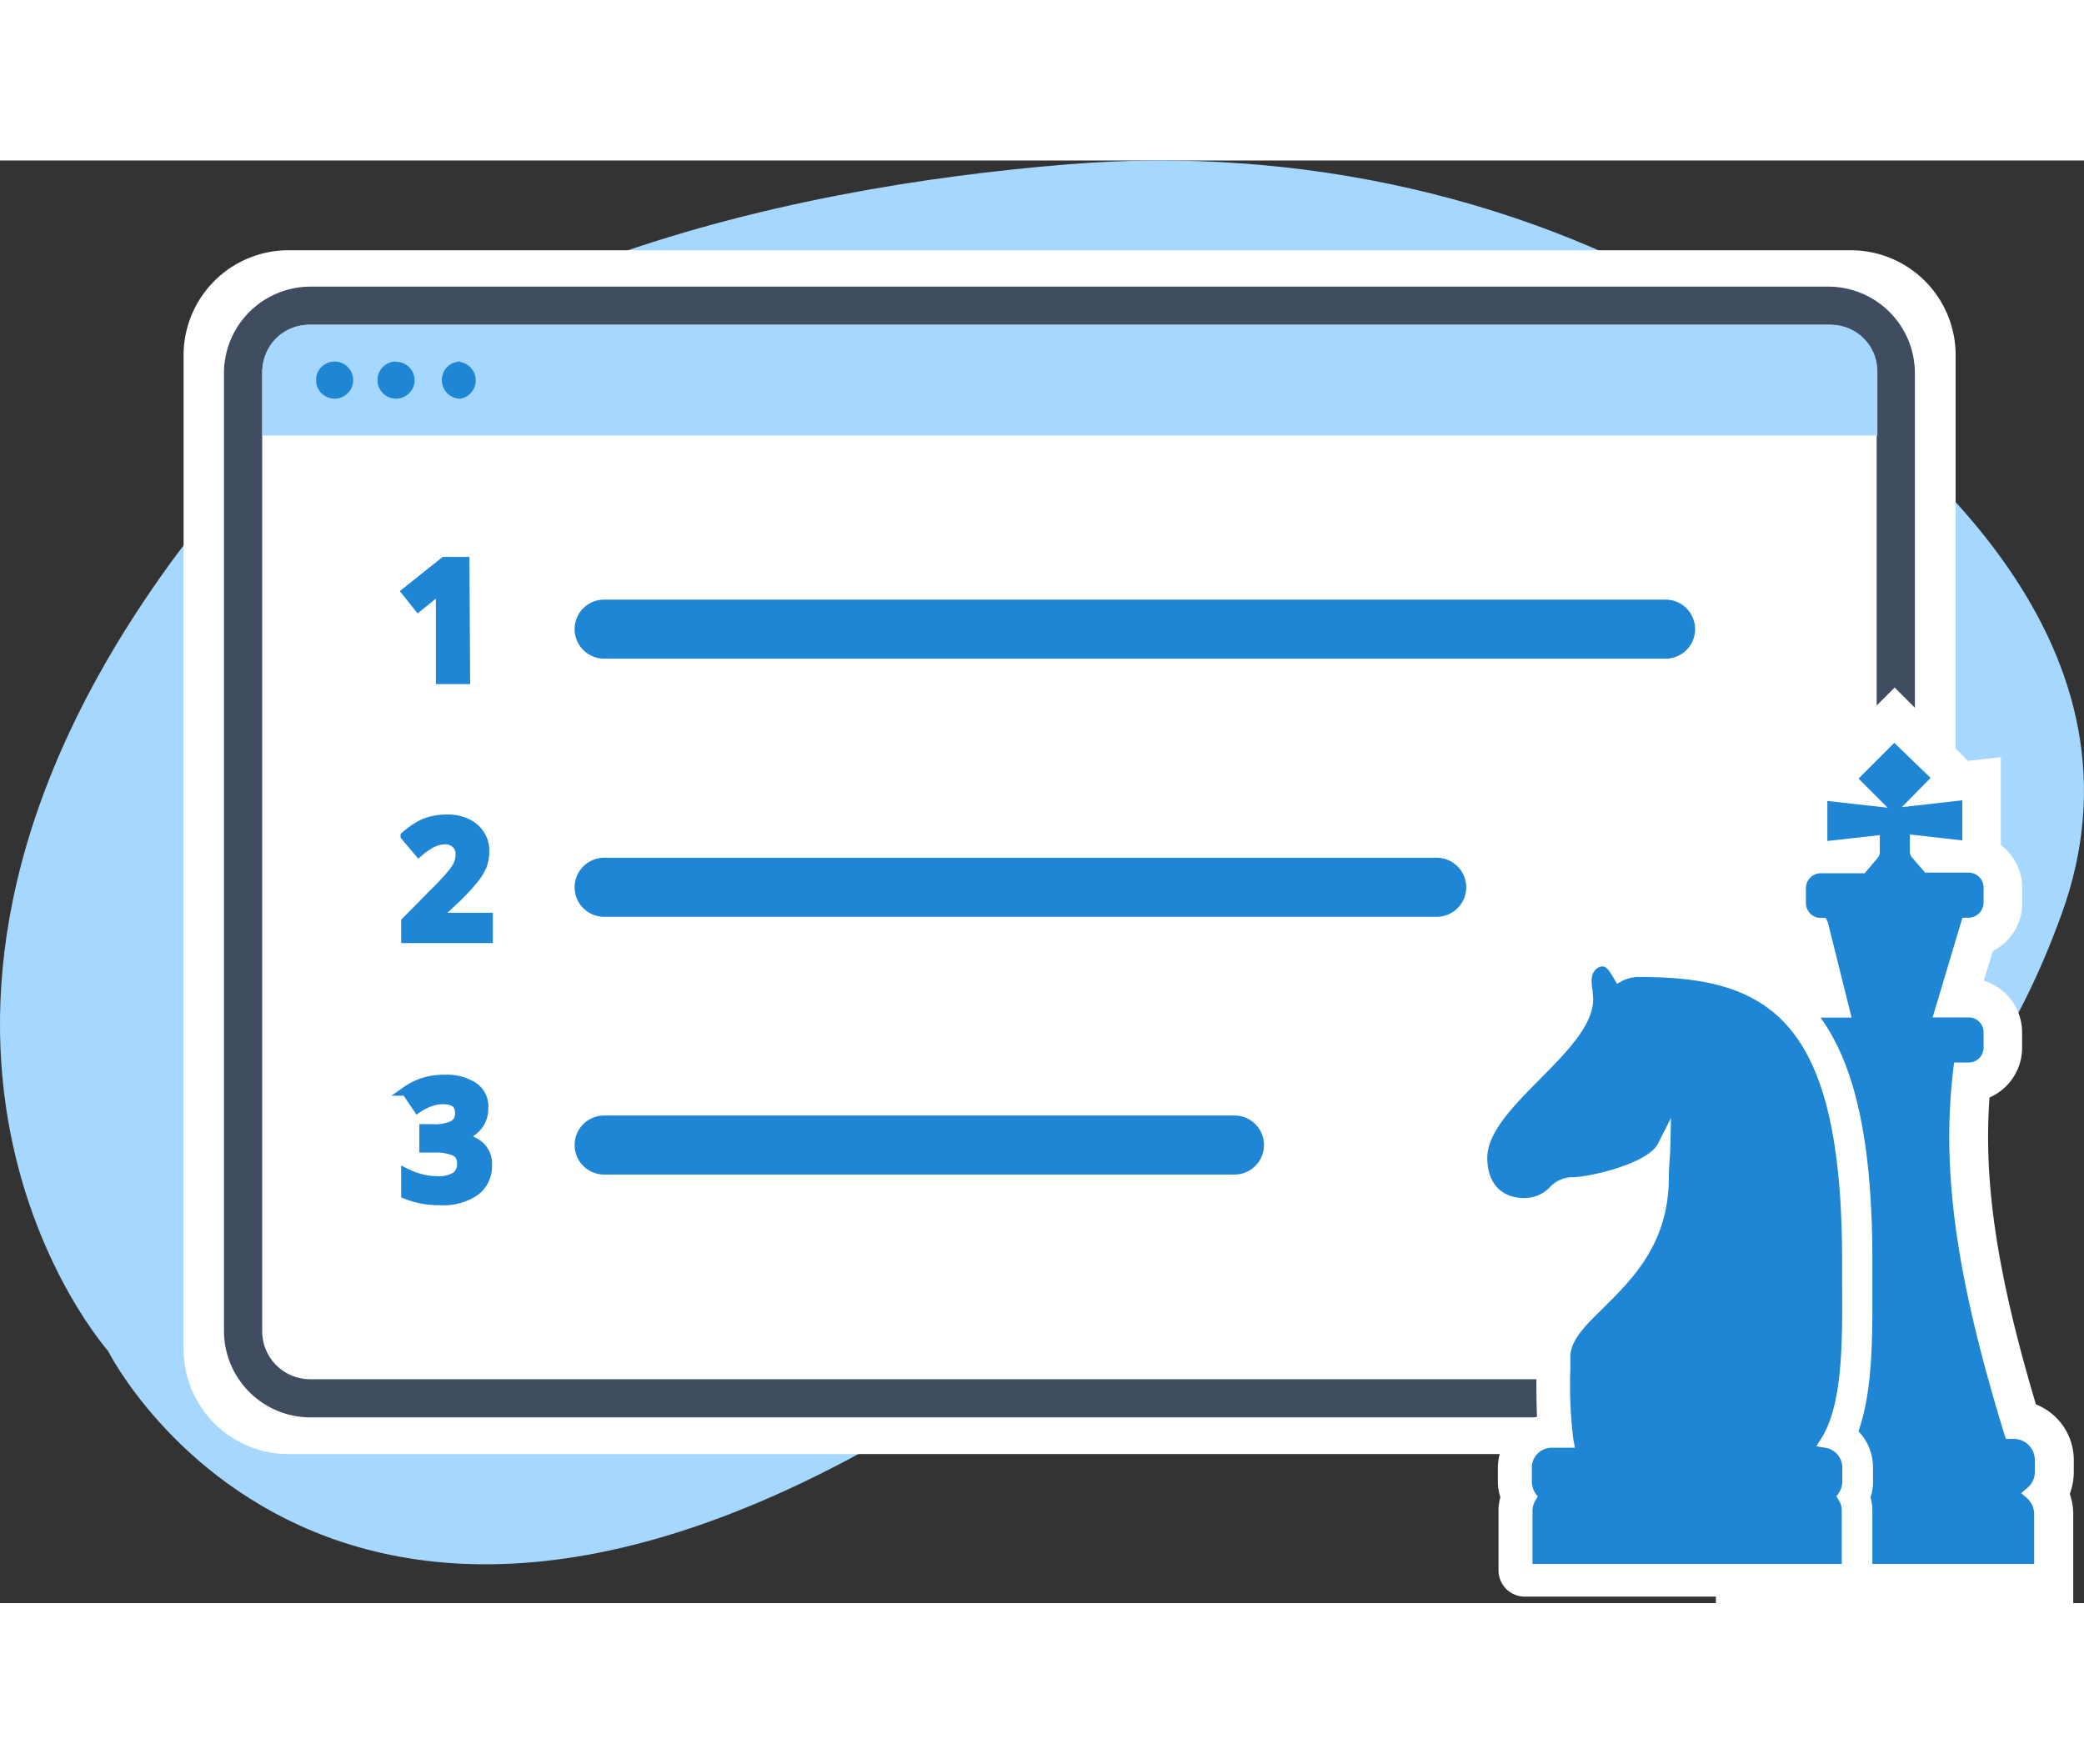 <?xml version="1.0" encoding="UTF-8"?>
<svg xmlns="http://www.w3.org/2000/svg" viewBox="0 0 224.53 155.42" width="224.53" height="190">
  <rect x="0" y="0" width="224.53" height="155.42" fill="#333333" stroke="none"/>
  <title>Outrank Top 3</title>
  <g id="Layer_2" data-name="Layer 2">
    <g id="layer">
      <g id="Outrank_Top_3" data-name="Outrank Top 3">
        <path d="M167.24,111.86s36.87,18.93,54.87-30.65c10.2-28.14-13.79-50.46-36.47-64.51C165.2,4.05,140.1-1.63,115.11.41c-31,2.51-73.85,11.77-96.26,42.29-37.68,51.26-7.23,85.52-7.23,85.52s27.77,55.64,106.7-6.09C118.32,122.13,140.77,103.66,167.24,111.86Z" style="fill:#a6d7ff"></path>
        <path d="M199.39,139.36H31.09a11.3,11.3,0,0,1-11.31-11.31V21A11.31,11.31,0,0,1,31.09,9.67h168.3A11.3,11.3,0,0,1,210.7,21V128.05A11.32,11.32,0,0,1,199.39,139.36Z" style="fill:#fff"></path>
        <path d="M197.05,135.41H33.44a9.33,9.33,0,0,1-9.31-9.3V22.89a9.33,9.33,0,0,1,9.31-9.3H197a9.33,9.33,0,0,1,9.31,9.3V126.11A9.3,9.3,0,0,1,197.05,135.41ZM33.44,17.7a5.17,5.17,0,0,0-5.19,5.19V126.11a5.17,5.17,0,0,0,5.19,5.19H197a5.17,5.17,0,0,0,5.19-5.19V22.89A5.17,5.17,0,0,0,197,17.7Z" style="fill:#404d61"></path>
        <path d="M197.21,17.7H33.27a5,5,0,0,0-5,5v6.93h174V22.72A5,5,0,0,0,197.21,17.7Z" style="fill:#a6d7ff"></path>
        <path d="M38.05,23.66a2,2,0,0,1-2,2,2,2,0,1,1,2-2Zm4.62-2a2,2,0,1,0,2,2A2,2,0,0,0,42.67,21.69Zm6.93,0a2,2,0,0,0-2,2,2,2,0,0,0,2,2,2,2,0,0,0,0-3.94Z" style="fill:#1e86d5"></path>
        <path d="M219.93,141.27V140a3,3,0,0,0-2.91-3h-.4c-5.19-16.93-6.79-28.3-5.49-39.14h.94a2.32,2.32,0,0,0,2.31-2.31V93.89a2.32,2.32,0,0,0-2.31-2.31h-2.94l2.81-9.33h.13a2.32,2.32,0,0,0,2.31-2.31V78.3A2.32,2.32,0,0,0,212.07,76h-4.35l-1.24-1.41a.26.26,0,0,1-.06-.16V73.35l5.65.63V68.09l-5.32.6,2.21-2.2-4.85-4.75-4.85,4.85,2.2,2.21-5.32-.61v5.89l5.66-.63v1.07a.43.43,0,0,1-.1.23l-1.14,1.34h-4.38a2.32,2.32,0,0,0-2.31,2.31V80a2.32,2.32,0,0,0,2.31,2.31h.1l2.34,9.33h-2.44A2.32,2.32,0,0,0,193.87,94v1.64a2.32,2.32,0,0,0,2.31,2.31h.93c1.31,10.87-.26,22.21-5.45,39.14h-.4a3,3,0,0,0-2.91,3v1.31a2.94,2.94,0,0,0,1.07,2.27,2.85,2.85,0,0,0-1,2.21v6.06h31.49v-6.13a2.89,2.89,0,0,0-1-2.2A3,3,0,0,0,219.93,141.27Z" style="fill:#fff"></path>
        <path d="M223.38,155.42H184.87v-9.64a6.42,6.42,0,0,1,.37-2.14,6.2,6.2,0,0,1-.44-2.34V140a6.49,6.49,0,0,1,4.08-6c4.15-14,5.66-23.89,5-33a5.82,5.82,0,0,1-3.51-5.36V93.92a5.79,5.79,0,0,1,3.84-5.45l-.83-3.38a5.75,5.75,0,0,1-3-5V78.4a5.82,5.82,0,0,1,2.3-4.65V64.28l3.55.4,7.9-7.9,7.89,7.9,3.55-.4v9.47a5.8,5.8,0,0,1,2.31,4.65V80a5.78,5.78,0,0,1-3.15,5.15l-1,3.21A5.84,5.84,0,0,1,217.86,94V95.6a5.85,5.85,0,0,1-3.51,5.35c-.67,9.17.83,19.07,5,33.06a6.45,6.45,0,0,1,4.08,6v1.3a6.89,6.89,0,0,1-.43,2.35,6.59,6.59,0,0,1,.37,2.14v9.6Zm-31.52-7h24.46v-2.34l-2.94-2.54,3-2.51v-.47H214l-.77-2.48c-5.36-17.43-7-29.2-5.59-40.58l.27-2.31h-3.51L209,79.6h-2.95l-2-2.27-1.94,2.27h-3l.53,1.88L203,95.16h-2.81l.26,2.31c1.38,11.41-.23,23.15-5.58,40.58l-.77,2.48h-2.41v.5l3,2.51-3,2.54v2.31Z" style="fill:#fff"></path>
        <path d="M219.93,141.27V140a3,3,0,0,0-2.91-3h-.4c-5.19-16.93-6.79-28.3-5.49-39.14h.94a2.32,2.32,0,0,0,2.31-2.31V93.89a2.32,2.32,0,0,0-2.31-2.31h-2.94l2.81-9.33h.13a2.32,2.32,0,0,0,2.31-2.31V78.3A2.32,2.32,0,0,0,212.07,76h-4.35l-1.24-1.41a.26.26,0,0,1-.06-.16V73.35l5.65.63V68.09l-5.32.6,2.21-2.2-4.85-4.75-4.85,4.85,2.2,2.21-5.32-.61v5.89l5.66-.63v1.07a.43.43,0,0,1-.1.23l-1.14,1.34h-4.38a2.32,2.32,0,0,0-2.31,2.31V80a2.32,2.32,0,0,0,2.31,2.31h.1l2.34,9.33h-2.44A2.32,2.32,0,0,0,193.87,94v1.64a2.32,2.32,0,0,0,2.31,2.31h.93c1.31,10.87-.26,22.21-5.45,39.14h-.4a3,3,0,0,0-2.91,3v1.31a2.94,2.94,0,0,0,1.07,2.27,2.85,2.85,0,0,0-1,2.21v6.06h31.49v-6.13a2.89,2.89,0,0,0-1-2.2A3,3,0,0,0,219.93,141.27Z" style="fill:#1e86d5"></path>
        <path d="M220.57,152.61H187.68v-6.83a3.53,3.53,0,0,1,.77-2.2,3.51,3.51,0,0,1-.8-2.31V140a3.68,3.68,0,0,1,3.51-3.68c5-16.23,6.52-27.27,5.35-37.74h-.3a3,3,0,0,1-3-3V93.89a3,3,0,0,1,3-3h1.54l-2-8A3,3,0,0,1,193.2,80V78.33a3,3,0,0,1,3-3h4.08l.87-1.14-5.65.64V67.36l4.08.46-1.3-1.3,5.85-5.86L210,66.52l-1.31,1.3,4.08-.46v7.46l-5.65-.64v.1l.9,1h4a3,3,0,0,1,3,3V80a3,3,0,0,1-2.61,3l-2.37,7.93h2a3,3,0,0,1,3,3v1.64a3,3,0,0,1-3,3h-.3c-1.13,10.47.4,21.51,5.36,37.74a3.66,3.66,0,0,1,3.51,3.68v1.31a3.84,3.84,0,0,1-.8,2.3,3.58,3.58,0,0,1,.77,2.21v6.83Zm-31.49-1.41h30.08v-5.42a2.32,2.32,0,0,0-.77-1.67l-.63-.54.63-.53a2.23,2.23,0,0,0,.84-1.74V140a2.26,2.26,0,0,0-2.21-2.27h-.9l-.17-.5c-5.22-17-6.82-28.48-5.49-39.45l.07-.6h1.57a1.61,1.61,0,0,0,1.61-1.61V93.92a1.6,1.6,0,0,0-1.61-1.6h-3.88l3.21-10.74H212A1.65,1.65,0,0,0,213.71,80V78.33a1.61,1.61,0,0,0-1.61-1.61h-4.68L206,75.09a1,1,0,0,1-.23-.64V72.61l5.65.64V68.93l-6.52.74L208,66.52l-3.91-3.78-3.85,3.85,3.14,3.14L196.88,69v4.31l5.65-.63v1.84a1,1,0,0,1-.3.7l-1.33,1.57h-4.72a1.61,1.61,0,0,0-1.61,1.61V80a1.6,1.6,0,0,0,1.61,1.6h.53l.24.54,2.54,10.2h-3.35a1.61,1.61,0,0,0-1.6,1.61v1.64a1.6,1.6,0,0,0,1.6,1.6h1.58l.06.61c1.34,11-.26,22.38-5.48,39.44l-.17.51h-.94a2.24,2.24,0,0,0-2.21,2.27v1.31a2.26,2.26,0,0,0,.84,1.74l.64.53-.64.54a2.18,2.18,0,0,0-.77,1.67v5.35Z" style="fill:#fff"></path>
        <path d="M199.16,140.83a2.85,2.85,0,0,0-2.38-2.84c2.41-3.88,2.34-10.81,2.31-17v-2.38c0-26.36-7.86-31.35-22.35-31.35a4.38,4.38,0,0,0-2.31.51c0-.07-.1-.14-.13-.2-.34-.61-.84-1.41-1.71-1.41a2,2,0,0,0-1.87,2.24,6.27,6.27,0,0,0,.1,1.14c0,.33.06.64.06.87,0,2.51-2.81,5.35-5.52,8.1-2.87,2.91-5.89,5.92-5.89,9s1.88,5,4.69,5a4.4,4.4,0,0,0,3.21-1.34,2.65,2.65,0,0,1,1.91-.9c1.87,0,8.63-1.44,9.9-4,0,.6-.07,1.2-.1,1.77s-.07,1.1-.07,1.5c0,6.86-3.81,10.61-6.89,13.62-2,2-3.71,3.65-3.71,5.72v1.34a50,50,0,0,0,.33,7.8h-1.67a2.86,2.86,0,0,0-2.81,2.87v1.48a3.08,3.08,0,0,0,.5,1.64,2.78,2.78,0,0,0-.43,1.5v6.43h34.76v-6.46a2.92,2.92,0,0,0-.44-1.51,3.06,3.06,0,0,0,.51-1.64Z" style="fill:#fff"></path>
        <path d="M199.09,154.72H164.26a2.83,2.83,0,0,1-2.81-2.81v-6.46a5,5,0,0,1,.2-1.44,5.56,5.56,0,0,1-.27-1.67v-1.48a5.73,5.73,0,0,1,4.22-5.52c-.07-1.47-.07-3.21-.07-5.15v-1.3c0-3.25,2.31-5.52,4.55-7.73,2.58-2.55,5.25-5.15,5.89-9.54a28.34,28.34,0,0,1-6.63,1.44,1.18,1.18,0,0,1-.23.2,7.21,7.21,0,0,1-5.05,2c-4.35,0-7.5-3.31-7.5-7.83,0-4.21,3.42-7.63,6.69-10.94,1.88-1.9,4.72-4.75,4.72-6.12a3.22,3.22,0,0,0-.06-.5,11,11,0,0,1-.14-1.51,4.76,4.76,0,0,1,4.69-5.05,4.22,4.22,0,0,1,2.94,1.2c.4,0,.8-.06,1.2-.06,18.34,0,25.13,9.27,25.13,34.16V121c0,5.39.1,11.38-1.5,15.9a5.67,5.67,0,0,1,1.57,4v1.47a5.51,5.51,0,0,1-.27,1.67,5.33,5.33,0,0,1,.2,1.44v6.43A2.59,2.59,0,0,1,199.09,154.72Zm-32-5.62h29.21v-3.65a2.86,2.86,0,0,1,0-3.08v-1.51c0-.06,0-.06,0-.06a2.81,2.81,0,0,1-1.94-4.25c2-3.18,1.94-10,1.87-15.49v-2.41c0-26.5-8.1-28.54-19.54-28.54a2.22,2.22,0,0,0-.94.13,3.06,3.06,0,0,1-2.1.24c0,3.64-3.25,6.89-6.36,10-2.28,2.28-5.09,5.12-5.09,7,0,1,.34,2.24,1.88,2.24.6,0,.8-.17,1.34-.67a5.26,5.26,0,0,1,3.74-1.57c1.78,0,6.69-1.44,7.43-2.51a2.77,2.77,0,0,1,3.18-1.44,2.84,2.84,0,0,1,2.14,2.81c0,.63-.07,1.3-.1,1.87s-.07,1-.07,1.34c0,8-4.48,12.41-7.73,15.63-1.4,1.4-2.87,2.81-2.87,3.71v1.34a54,54,0,0,0,.26,7.23,2.82,2.82,0,0,1-.56,2.34,2.78,2.78,0,0,1-2.18,1H167v1.54a2.87,2.87,0,0,1,.07,3.12Z" style="fill:#fff"></path>
        <path d="M199.16,140.83a2.85,2.85,0,0,0-2.38-2.84c2.41-3.88,2.34-10.81,2.31-17v-2.38c0-26.36-7.86-31.35-22.35-31.35a4.38,4.38,0,0,0-2.31.51c0-.07-.1-.14-.13-.2-.34-.61-.84-1.41-1.71-1.41a2,2,0,0,0-1.87,2.24,6.27,6.27,0,0,0,.1,1.14c0,.33.06.64.06.87,0,2.51-2.81,5.35-5.52,8.1-2.87,2.91-5.89,5.92-5.89,9s1.88,5,4.69,5a4.4,4.4,0,0,0,3.21-1.34,2.65,2.65,0,0,1,1.91-.9c1.87,0,8.63-1.44,9.9-4,0,.6-.07,1.2-.1,1.77s-.07,1.1-.07,1.5c0,6.86-3.81,10.61-6.89,13.62-2,2-3.71,3.65-3.71,5.72v1.34a50,50,0,0,0,.33,7.8h-1.67a2.86,2.86,0,0,0-2.81,2.87v1.48a3.08,3.08,0,0,0,.5,1.64,2.78,2.78,0,0,0-.43,1.5v6.43h34.76v-6.46a2.92,2.92,0,0,0-.44-1.51,3.06,3.06,0,0,0,.51-1.64Z" style="fill:#1e86d5"></path>
        <path d="M199.79,152.61H163.56v-7.16a3.29,3.29,0,0,1,.33-1.47,3.49,3.49,0,0,1-.4-1.64v-1.48a3.55,3.55,0,0,1,3.51-3.58h.87a56.17,56.17,0,0,1-.2-7.09v-1.34c0-2.34,1.81-4.15,4-6.22,3-2.91,6.69-6.56,6.69-13.12,0-.36,0-.87.07-1.43-2.68,1.94-7.73,2.84-9.1,2.84-.64,0-.87.23-1.44.7a5.11,5.11,0,0,1-3.68,1.54c-3.18,0-5.39-2.37-5.39-5.72s3.08-6.46,6.09-9.47c2.61-2.64,5.32-5.39,5.32-7.59a5.78,5.78,0,0,0-.07-.77,9.17,9.17,0,0,1-.1-1.27,2.68,2.68,0,0,1,2.58-3,2.57,2.57,0,0,1,2.14,1.44,6.14,6.14,0,0,1,2-.3c15,0,23,5.12,23,32.05V121c0,5.85.11,12.44-2,16.59a3.65,3.65,0,0,1,2.08,3.25v1.47a3.47,3.47,0,0,1-.41,1.64,3.2,3.2,0,0,1,.34,1.47v7.23ZM165,151.2h33.43v-5.75a2,2,0,0,0-.34-1.14l-.23-.4.26-.37a2.28,2.28,0,0,0,.37-1.24v-1.47a2.16,2.16,0,0,0-1.8-2.14l-1-.17.57-.9c2.31-3.71,2.24-10.57,2.21-16.63v-2.38c0-25.76-7.6-30.64-21.65-30.64a3.9,3.9,0,0,0-2,.4l-.6.33-.47-.8c-.36-.6-.67-1.07-1.1-1.07s-1.17.4-1.17,1.54a5,5,0,0,0,.1,1c0,.36.07.7.07,1,0,2.81-2.92,5.75-5.73,8.59s-5.68,5.73-5.68,8.5,1.57,4.32,4,4.32a3.76,3.76,0,0,0,2.74-1.17,3.31,3.31,0,0,1,2.38-1.07c1.87,0,8.19-1.47,9.27-3.62l1.4-2.77-.07,3.11c0,.6-.06,1.24-.1,1.81s-.06,1.1-.06,1.47c0,7.16-3.95,11-7.1,14.12-1.87,1.84-3.51,3.44-3.51,5.22v1.34a47.44,47.44,0,0,0,.33,7.62l.17.84h-2.54a2.14,2.14,0,0,0-2.11,2.17v1.48a2.25,2.25,0,0,0,.37,1.23l.27.37-.24.4a2.29,2.29,0,0,0-.33,1.14v5.72Z" style="fill:#fff"></path>
        <path d="M179.45,53.67H65.09a3.18,3.18,0,1,1,0-6.36H179.45a3.18,3.18,0,1,1,0,6.36Z" style="fill:#1e86d5"></path>
        <path d="M154.79,81.48H65.09a3.18,3.18,0,1,1,0-6.36h89.7a3.18,3.18,0,1,1,0,6.36Z" style="fill:#1e86d5"></path>
        <path d="M133,109.25H65.09a3.18,3.18,0,1,1,0-6.36H133a3.18,3.18,0,1,1,0,6.36Z" style="fill:#1e86d5"></path>
        <g style="isolation:isolate">
          <path d="M50.15,55.91H47.46V48.56l0-1.2,0-1.32a10.48,10.48,0,0,1-.93.87l-1.46,1.18-1.29-1.62,4.09-3.26h2.21Z" style="fill:#1e86d5"></path>
        </g>
        <g style="isolation:isolate">
          <path d="M50.15,55.91H47.46V48.56l0-1.2,0-1.32a10.48,10.48,0,0,1-.93.87l-1.46,1.18-1.29-1.62,4.09-3.26h2.21Z" style="fill:none;stroke:#1e86d5;stroke-miterlimit:10"></path>
        </g>
        <g style="isolation:isolate">
          <path d="M52.6,83.81H43.72V82l3.19-3.23a25.27,25.27,0,0,0,1.85-2,4.44,4.44,0,0,0,.63-1,2.53,2.53,0,0,0,.19-1,1.43,1.43,0,0,0-.42-1.13A1.64,1.64,0,0,0,48,73.17a3.3,3.3,0,0,0-1.43.34,7.48,7.48,0,0,0-1.45,1l-1.46-1.73a9,9,0,0,1,1.56-1.13,5.64,5.64,0,0,1,1.34-.51,6.84,6.84,0,0,1,1.63-.18,4.85,4.85,0,0,1,2.11.44,3.35,3.35,0,0,1,1.41,1.21,3.2,3.2,0,0,1,.51,1.79A4.52,4.52,0,0,1,51.94,76a6.38,6.38,0,0,1-1,1.57A23.18,23.18,0,0,1,48.7,79.9l-1.63,1.53v.12H52.6Z" style="fill:#1e86d5"></path>
        </g>
        <g style="isolation:isolate">
          <path d="M52.6,83.81H43.72V82l3.19-3.23a25.27,25.27,0,0,0,1.85-2,4.44,4.44,0,0,0,.63-1,2.53,2.53,0,0,0,.19-1,1.43,1.43,0,0,0-.42-1.13A1.64,1.64,0,0,0,48,73.17a3.3,3.3,0,0,0-1.43.34,7.48,7.48,0,0,0-1.45,1l-1.46-1.73a9,9,0,0,1,1.56-1.13,5.64,5.64,0,0,1,1.34-.51,6.84,6.84,0,0,1,1.63-.18,4.85,4.85,0,0,1,2.11.44,3.35,3.35,0,0,1,1.41,1.21,3.2,3.2,0,0,1,.51,1.79A4.52,4.52,0,0,1,51.94,76a6.38,6.38,0,0,1-1,1.57A23.18,23.18,0,0,1,48.7,79.9l-1.63,1.53v.12H52.6Z" style="fill:none;stroke:#1e86d5;stroke-miterlimit:10"></path>
        </g>
        <g style="isolation:isolate">
          <path d="M52.11,102.11a3,3,0,0,1-.72,2,3.74,3.74,0,0,1-2,1.15v0a4,4,0,0,1,2.33.94,2.59,2.59,0,0,1,.79,2,3.38,3.38,0,0,1-1.33,2.85,6.11,6.11,0,0,1-3.79,1,9.38,9.38,0,0,1-3.67-.68v-2.29a8.38,8.38,0,0,0,1.62.61,6.76,6.76,0,0,0,1.76.23,3.4,3.4,0,0,0,2-.45,1.64,1.64,0,0,0,.64-1.45,1.33,1.33,0,0,0-.73-1.27,5.43,5.43,0,0,0-2.33-.37h-1v-2.06h1a4.49,4.49,0,0,0,2.15-.39,1.37,1.37,0,0,0,.69-1.32c0-1-.61-1.44-1.81-1.44a4.07,4.07,0,0,0-1.27.21,6.42,6.42,0,0,0-1.44.72l-1.24-1.85a6.86,6.86,0,0,1,4.14-1.25,5.32,5.32,0,0,1,3.12.8A2.55,2.55,0,0,1,52.11,102.11Z" style="fill:#1e86d5"></path>
        </g>
        <g style="isolation:isolate">
          <path d="M52.11,102.11a3,3,0,0,1-.72,2,3.74,3.74,0,0,1-2,1.15v0a4,4,0,0,1,2.33.94,2.59,2.59,0,0,1,.79,2,3.38,3.38,0,0,1-1.33,2.85,6.11,6.11,0,0,1-3.79,1,9.38,9.38,0,0,1-3.67-.68v-2.29a8.38,8.38,0,0,0,1.62.61,6.76,6.76,0,0,0,1.76.23,3.4,3.4,0,0,0,2-.45,1.64,1.64,0,0,0,.64-1.45,1.33,1.33,0,0,0-.73-1.27,5.43,5.43,0,0,0-2.33-.37h-1v-2.06h1a4.49,4.49,0,0,0,2.15-.39,1.37,1.37,0,0,0,.69-1.32c0-1-.61-1.44-1.81-1.44a4.07,4.07,0,0,0-1.27.21,6.42,6.42,0,0,0-1.44.72l-1.24-1.85a6.86,6.86,0,0,1,4.14-1.25,5.32,5.32,0,0,1,3.12.8A2.55,2.55,0,0,1,52.11,102.11Z" style="fill:none;stroke:#1e86d5;stroke-miterlimit:10"></path>
        </g>
      </g>
    </g>
  </g>
</svg>
